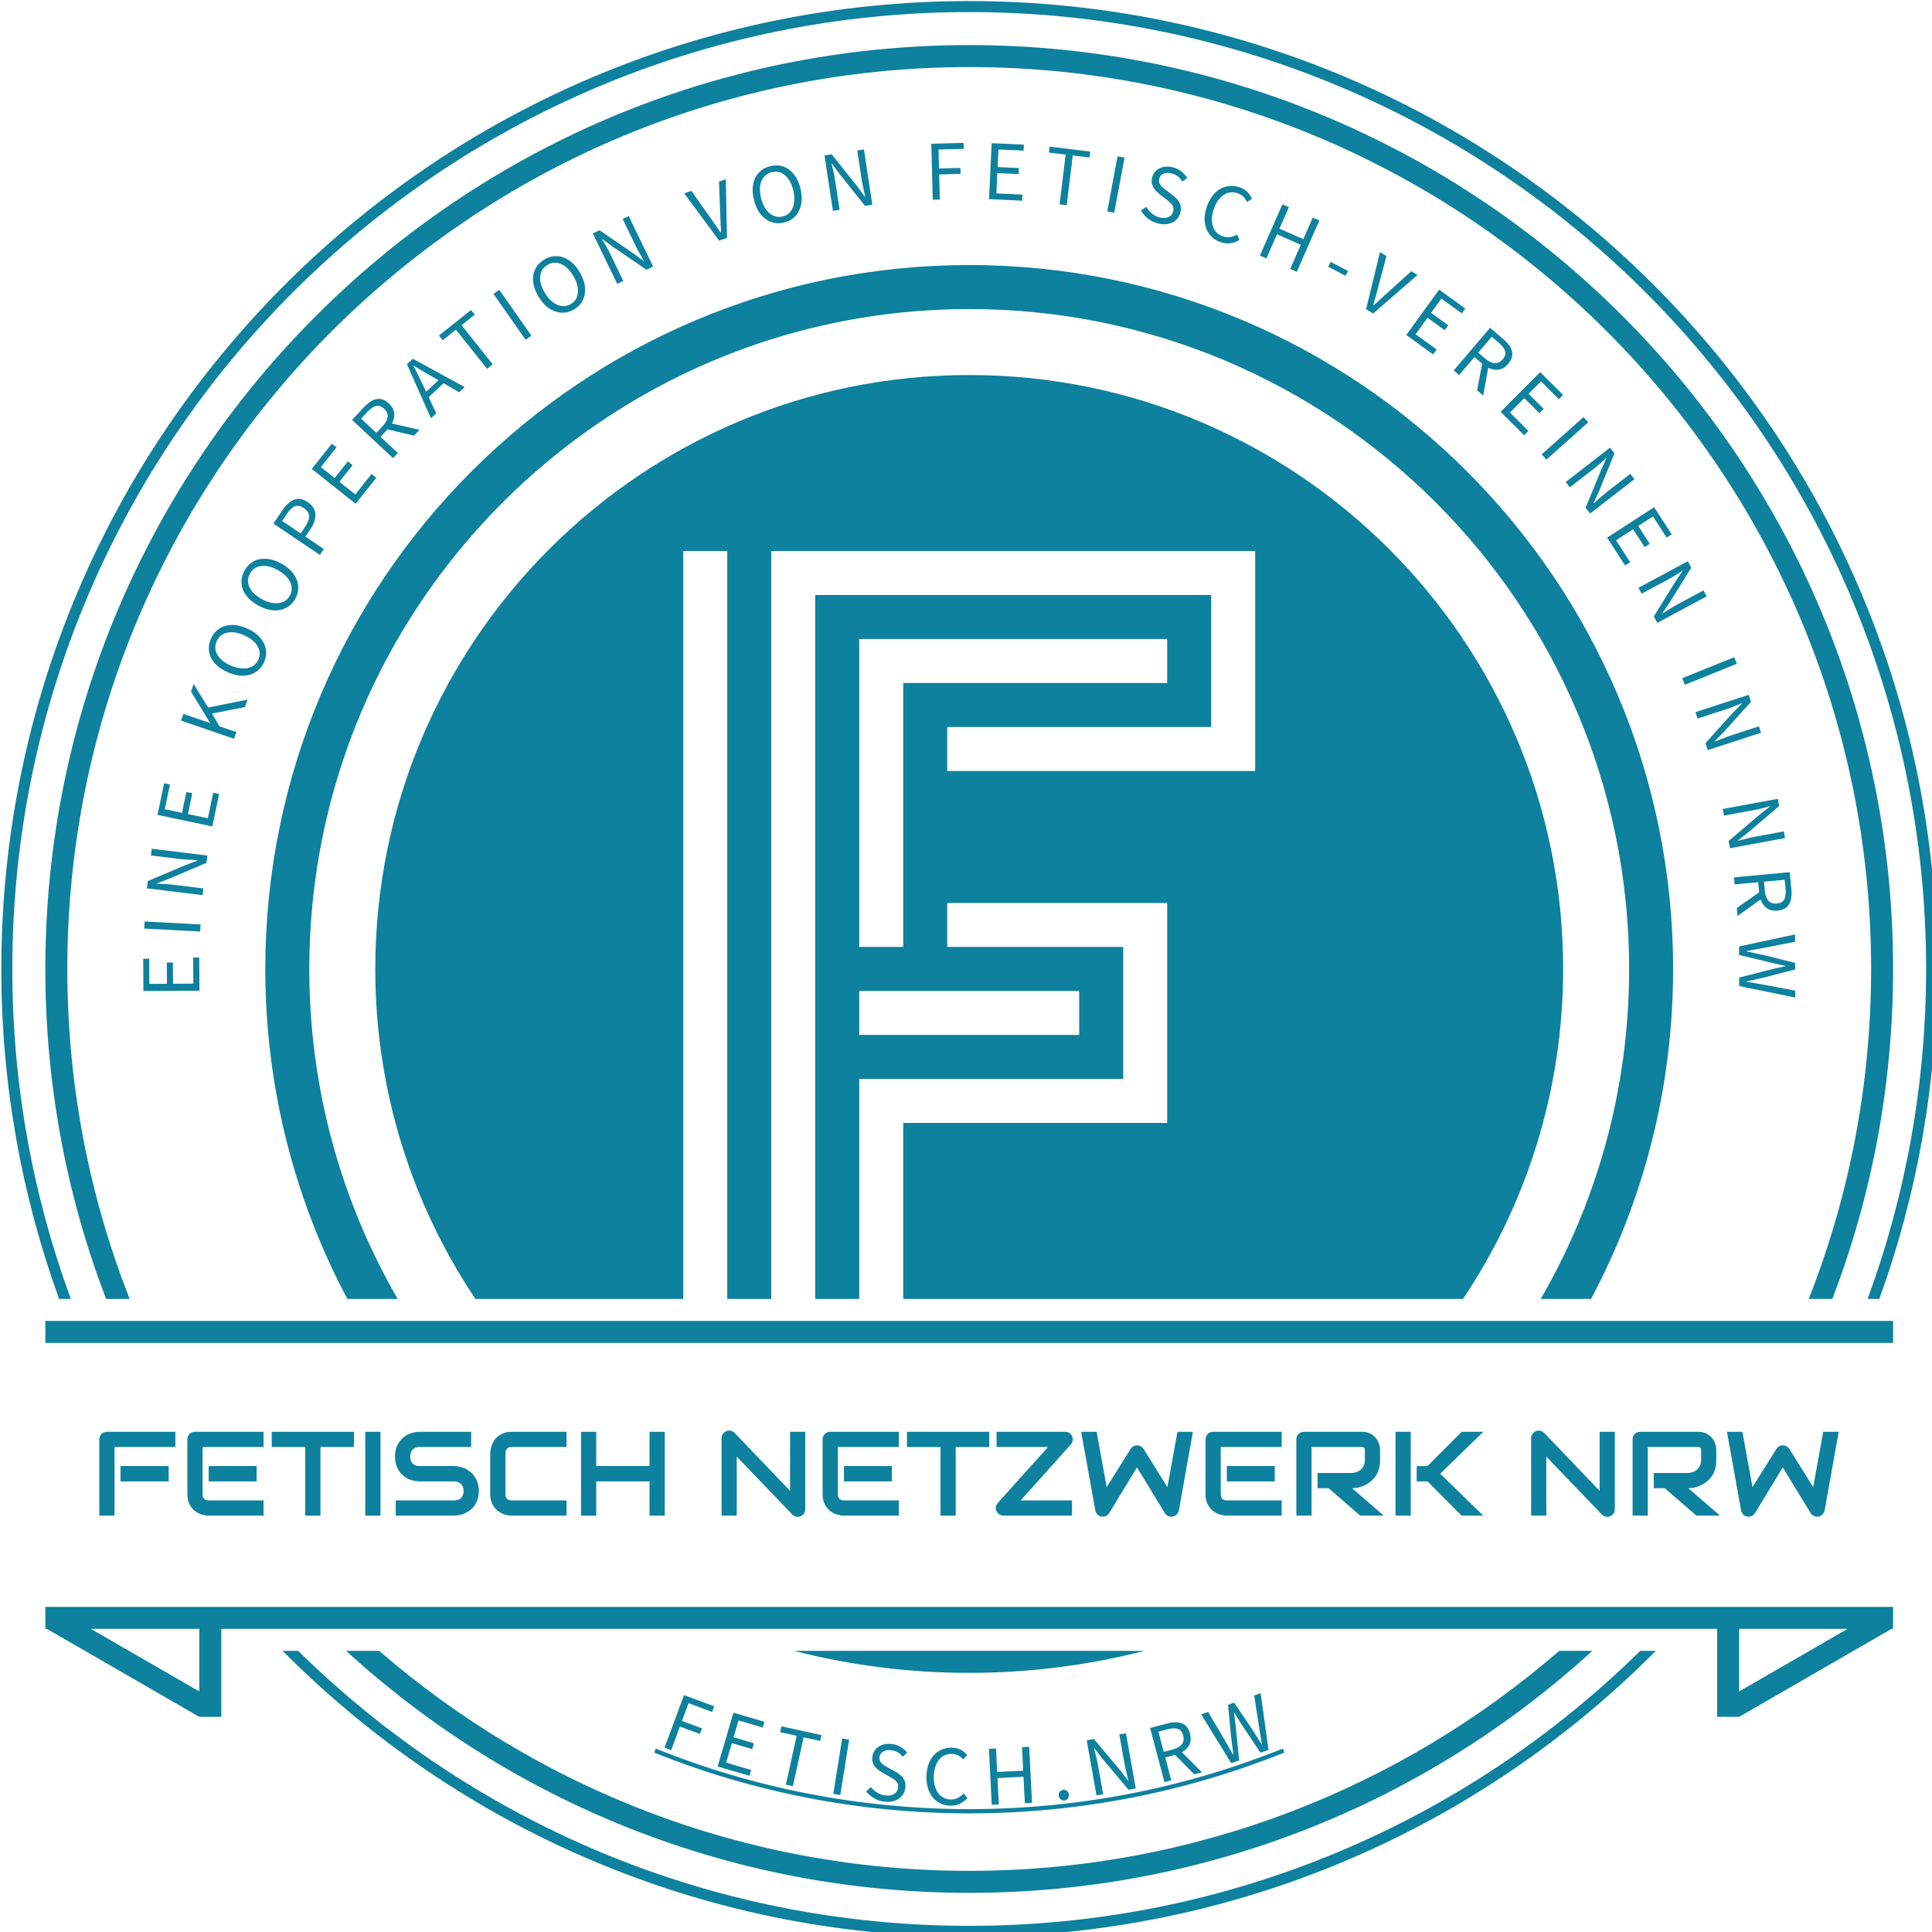 <?xml version="1.0" encoding="UTF-8" standalone="no"?>
<!DOCTYPE svg PUBLIC "-//W3C//DTD SVG 1.1//EN" "http://www.w3.org/Graphics/SVG/1.1/DTD/svg11.dtd">
<svg width="100%" height="100%" viewBox="0 0 500 500" version="1.1" xmlns="http://www.w3.org/2000/svg" xmlns:xlink="http://www.w3.org/1999/xlink" xml:space="preserve" xmlns:serif="http://www.serif.com/" style="fill-rule:evenodd;clip-rule:evenodd;stroke-linejoin:round;stroke-miterlimit:2;">
    <g id="Fusioniert" transform="matrix(0.241,0,0,0.241,-176.136,-142.045)">
        <g transform="matrix(1.76,0,0,1.76,-1346.46,-1488.19)">
            <path d="M1216.36,1972.98C1193.55,1910.14 1181.1,1842.34 1181.1,1771.65C1181.1,1445.72 1445.72,1181.1 1771.65,1181.1C2097.59,1181.1 2362.2,1445.72 2362.2,1771.65C2362.2,1842.34 2349.76,1910.14 2326.94,1972.98L2319.8,1972.98C2342.89,1910.21 2355.49,1842.39 2355.49,1771.65C2355.49,1449.42 2093.88,1187.81 1771.65,1187.81C1449.42,1187.81 1187.81,1449.42 1187.81,1771.65C1187.81,1842.39 1200.42,1910.21 1223.51,1972.98L1216.36,1972.98ZM2190.58,2187.72C2083.57,2295.46 1935.35,2362.2 1771.65,2362.2C1607.96,2362.2 1459.73,2295.46 1352.73,2187.72L1362.24,2187.72C1467.64,2291.46 1612.23,2355.49 1771.65,2355.49C1931.08,2355.49 2075.66,2291.46 2181.07,2187.72L2190.58,2187.72ZM1245.02,1972.98C1221.07,1910.44 1207.95,1842.57 1207.95,1771.65C1207.95,1460.54 1460.54,1207.95 1771.65,1207.95C2082.77,1207.95 2335.36,1460.54 2335.36,1771.65C2335.36,1842.57 2322.24,1910.44 2298.29,1972.98L2283.89,1972.98C2308.45,1910.61 2321.94,1842.7 2321.94,1771.65C2321.94,1467.94 2075.37,1221.37 1771.65,1221.37C1467.94,1221.37 1221.37,1467.94 1221.37,1771.65C1221.37,1842.7 1234.86,1910.61 1259.42,1972.98L1245.02,1972.98ZM2151.83,2187.72C2051.56,2279.4 1918.09,2335.36 1771.65,2335.36C1625.22,2335.36 1491.75,2279.4 1391.48,2187.72L1411.66,2187.72C1508.19,2271.33 1634.06,2321.94 1771.65,2321.94C1909.25,2321.94 2035.12,2271.33 2131.64,2187.72L2151.83,2187.72ZM1392.24,1972.98C1360.28,1912.91 1342.16,1844.38 1342.16,1771.65C1342.16,1534.61 1534.61,1342.16 1771.65,1342.16C2008.7,1342.16 2201.14,1534.61 2201.14,1771.65C2201.14,1844.38 2183.03,1912.91 2151.07,1972.98L2120.36,1972.98C2154.66,1913.74 2174.3,1844.97 2174.3,1771.65C2174.3,1549.43 1993.88,1369.01 1771.65,1369.01C1549.43,1369.01 1369.01,1549.43 1369.01,1771.65C1369.01,1844.97 1388.64,1913.74 1422.94,1972.98L1392.24,1972.98ZM1878.51,2187.72C1844.34,2196.49 1808.54,2201.14 1771.65,2201.14C1734.77,2201.14 1698.97,2196.49 1664.8,2187.72L1878.51,2187.72ZM1470.37,1972.98C1431.78,1915.38 1409.27,1846.12 1409.27,1771.65C1409.27,1571.65 1571.65,1409.27 1771.65,1409.27C1971.66,1409.27 2134.04,1571.65 2134.04,1771.65C2134.04,1846.12 2111.53,1915.38 2072.94,1972.98L1731.39,1972.98L1731.39,1865.61L1892.45,1865.61L1892.45,1731.39L1758.23,1731.39L1758.23,1758.23L1865.61,1758.23L1865.61,1838.76L1704.55,1838.76L1704.55,1972.98L1677.7,1972.98L1677.7,1543.49L1919.29,1543.49L1919.29,1624.02L1758.23,1624.02L1758.23,1650.86L1946.13,1650.86L1946.13,1516.64L1650.86,1516.64L1650.86,1972.98L1624.02,1972.98L1624.02,1516.64L1597.17,1516.64L1597.17,1972.98L1470.37,1972.98ZM1892.45,1570.33L1704.55,1570.33L1704.55,1758.23L1731.39,1758.23L1731.39,1597.17L1892.45,1597.17L1892.45,1570.33ZM1838.76,1785.08L1704.55,1785.08L1704.55,1811.92L1838.76,1811.92L1838.76,1785.08ZM2335.36,2174.3L2334.4,2174.3L2241.41,2227.99L2227.99,2227.99L2227.99,2174.3L1315.32,2174.3L1315.32,2227.99L1301.9,2227.99L1208.91,2174.3L1207.95,2174.3L1207.95,2160.88L2335.36,2160.88L2335.36,2174.3ZM1235.75,2174.3L1301.9,2212.49L1301.9,2174.3L1235.75,2174.3ZM2241.41,2174.3L2241.41,2212.49L2307.55,2174.3L2241.41,2174.3ZM2335.36,1986.4L2335.36,1999.82L1207.95,1999.82L1207.95,1986.4L2335.36,1986.4Z" style="fill:rgb(13,129,158);"/>
        </g>
        <g id="Texte" transform="matrix(1,0,0,1,590.551,448.819)">
            <g transform="matrix(0.88,0,0,0.88,-601.89,-705.827)">
                <g transform="matrix(-0.682,-104.213,104.213,-0.682,1086.83,2180.1)">
                    <path d="M0.09,-0L0.09,-0.656L0.468,-0.656L0.468,-0.586L0.173,-0.586L0.173,-0.38L0.422,-0.38L0.422,-0.309L0.173,-0.309L0.173,-0.071L0.478,-0.071L0.478,-0L0.09,-0Z" style="fill:rgb(13,129,158);fill-rule:nonzero;"/>
                </g>
                <g transform="matrix(5.469,-104.071,104.071,5.469,1087.21,2107.92)">
                    <rect x="0.09" y="-0.656" width="0.083" height="0.656" style="fill:rgb(13,129,158);fill-rule:nonzero;"/>
                </g>
                <g transform="matrix(12.566,-103.455,103.455,12.566,1089.44,2063.44)">
                    <path d="M0.09,-0L0.09,-0.656L0.176,-0.656L0.413,-0.244L0.484,-0.108L0.488,-0.108C0.486,-0.141 0.484,-0.176 0.482,-0.212C0.479,-0.247 0.478,-0.282 0.478,-0.317L0.478,-0.656L0.557,-0.656L0.557,-0L0.471,-0L0.233,-0.413L0.162,-0.548L0.158,-0.548C0.161,-0.515 0.163,-0.482 0.166,-0.447C0.168,-0.412 0.169,-0.378 0.169,-0.343L0.169,-0L0.09,-0Z" style="fill:rgb(13,129,158);fill-rule:nonzero;"/>
                </g>
                <g transform="matrix(21.414,-101.991,101.991,21.414,1100.56,1979.48)">
                    <path d="M0.09,-0L0.09,-0.656L0.468,-0.656L0.468,-0.586L0.173,-0.586L0.173,-0.38L0.422,-0.38L0.422,-0.309L0.173,-0.309L0.173,-0.071L0.478,-0.071L0.478,-0L0.09,-0Z" style="fill:rgb(13,129,158);fill-rule:nonzero;"/>
                </g>
                <g transform="matrix(33.831,-98.571,98.571,33.831,1125.98,1872.24)">
                    <path d="M0.09,-0L0.09,-0.656L0.173,-0.656L0.173,-0.327L0.176,-0.327L0.449,-0.656L0.543,-0.656L0.338,-0.406L0.575,-0L0.482,-0L0.286,-0.341L0.173,-0.208L0.173,-0L0.09,-0Z" style="fill:rgb(13,129,158);fill-rule:nonzero;"/>
                </g>
                <g transform="matrix(41.684,-95.515,95.515,41.684,1150.73,1800.92)">
                    <path d="M0.332,0.012C0.277,0.012 0.229,-0.002 0.187,-0.03C0.144,-0.058 0.111,-0.098 0.087,-0.149C0.064,-0.2 0.052,-0.261 0.052,-0.331C0.052,-0.401 0.064,-0.461 0.087,-0.511C0.111,-0.562 0.144,-0.601 0.187,-0.627C0.229,-0.655 0.277,-0.668 0.332,-0.668C0.387,-0.668 0.436,-0.655 0.478,-0.627C0.52,-0.601 0.553,-0.562 0.577,-0.511C0.601,-0.461 0.613,-0.401 0.613,-0.331C0.613,-0.261 0.601,-0.2 0.577,-0.149C0.553,-0.098 0.52,-0.058 0.478,-0.03C0.436,-0.002 0.387,0.012 0.332,0.012ZM0.332,-0.061C0.371,-0.061 0.406,-0.072 0.435,-0.095C0.464,-0.117 0.486,-0.148 0.502,-0.189C0.518,-0.229 0.526,-0.276 0.526,-0.331C0.526,-0.412 0.508,-0.477 0.473,-0.524C0.438,-0.571 0.391,-0.595 0.332,-0.595C0.273,-0.595 0.226,-0.571 0.191,-0.524C0.156,-0.477 0.138,-0.412 0.138,-0.331C0.138,-0.276 0.146,-0.229 0.162,-0.189C0.178,-0.148 0.201,-0.117 0.23,-0.095C0.259,-0.072 0.293,-0.061 0.332,-0.061Z" style="fill:rgb(13,129,158);fill-rule:nonzero;"/>
                </g>
                <g transform="matrix(50.303,-91.271,91.271,50.303,1185.99,1722.08)">
                    <path d="M0.332,0.012C0.277,0.012 0.229,-0.002 0.187,-0.03C0.144,-0.058 0.111,-0.098 0.087,-0.149C0.064,-0.2 0.052,-0.261 0.052,-0.331C0.052,-0.401 0.064,-0.461 0.087,-0.511C0.111,-0.562 0.144,-0.601 0.187,-0.627C0.229,-0.655 0.277,-0.668 0.332,-0.668C0.387,-0.668 0.436,-0.655 0.478,-0.627C0.52,-0.601 0.553,-0.562 0.577,-0.511C0.601,-0.461 0.613,-0.401 0.613,-0.331C0.613,-0.261 0.601,-0.2 0.577,-0.149C0.553,-0.098 0.52,-0.058 0.478,-0.03C0.436,-0.002 0.387,0.012 0.332,0.012ZM0.332,-0.061C0.371,-0.061 0.406,-0.072 0.435,-0.095C0.464,-0.117 0.486,-0.148 0.502,-0.189C0.518,-0.229 0.526,-0.276 0.526,-0.331C0.526,-0.412 0.508,-0.477 0.473,-0.524C0.438,-0.571 0.391,-0.595 0.332,-0.595C0.273,-0.595 0.226,-0.571 0.191,-0.524C0.156,-0.477 0.138,-0.412 0.138,-0.331C0.138,-0.276 0.146,-0.229 0.162,-0.189C0.178,-0.148 0.201,-0.117 0.23,-0.095C0.259,-0.072 0.293,-0.061 0.332,-0.061Z" style="fill:rgb(13,129,158);fill-rule:nonzero;"/>
                </g>
                <g transform="matrix(58.225,-86.433,86.433,58.225,1228.52,1646.76)">
                    <path d="M0.09,-0L0.09,-0.656L0.277,-0.656C0.326,-0.656 0.369,-0.65 0.406,-0.638C0.443,-0.626 0.471,-0.606 0.492,-0.578C0.513,-0.549 0.523,-0.511 0.523,-0.463C0.523,-0.394 0.501,-0.343 0.456,-0.31C0.411,-0.277 0.353,-0.26 0.281,-0.26L0.173,-0.26L0.173,-0L0.09,-0ZM0.173,-0.328L0.271,-0.328C0.328,-0.328 0.371,-0.339 0.399,-0.361C0.426,-0.382 0.44,-0.416 0.44,-0.463C0.44,-0.51 0.426,-0.543 0.397,-0.562C0.368,-0.58 0.324,-0.589 0.267,-0.589L0.173,-0.589L0.173,-0.328Z" style="fill:rgb(13,129,158);fill-rule:nonzero;"/>
                </g>
                <g transform="matrix(64.799,-81.62,81.62,64.799,1271.55,1583.92)">
                    <path d="M0.09,-0L0.09,-0.656L0.468,-0.656L0.468,-0.586L0.173,-0.586L0.173,-0.38L0.422,-0.38L0.422,-0.309L0.173,-0.309L0.173,-0.071L0.478,-0.071L0.478,-0L0.09,-0Z" style="fill:rgb(13,129,158);fill-rule:nonzero;"/>
                </g>
                <g transform="matrix(71.096,-76.197,76.197,71.096,1316.62,1527.75)">
                    <path d="M0.09,-0L0.09,-0.656L0.295,-0.656C0.34,-0.656 0.379,-0.65 0.414,-0.639C0.449,-0.627 0.476,-0.608 0.496,-0.581C0.515,-0.554 0.525,-0.517 0.525,-0.472C0.525,-0.421 0.512,-0.381 0.485,-0.349C0.458,-0.319 0.422,-0.297 0.377,-0.286L0.544,-0L0.45,-0L0.292,-0.277L0.173,-0.277L0.173,-0L0.09,-0ZM0.173,-0.345L0.283,-0.345C0.334,-0.345 0.374,-0.356 0.401,-0.377C0.428,-0.398 0.442,-0.429 0.442,-0.472C0.442,-0.515 0.428,-0.546 0.401,-0.563C0.374,-0.58 0.334,-0.589 0.283,-0.589L0.173,-0.589L0.173,-0.345Z" style="fill:rgb(13,129,158);fill-rule:nonzero;"/>
                </g>
                <g transform="matrix(76.646,-70.613,70.613,76.646,1369.03,1472.4)">
                    <path d="M0.203,-0.367L0.172,-0.267L0.369,-0.267L0.338,-0.367C0.326,-0.404 0.315,-0.44 0.304,-0.476C0.293,-0.513 0.283,-0.55 0.272,-0.588L0.268,-0.588C0.258,-0.55 0.248,-0.513 0.237,-0.476C0.226,-0.44 0.215,-0.404 0.203,-0.367ZM0.003,-0L0.225,-0.656L0.319,-0.656L0.541,-0L0.452,-0L0.39,-0.2L0.151,-0.2L0.088,-0L0.003,-0Z" style="fill:rgb(13,129,158);fill-rule:nonzero;"/>
                </g>
                <g transform="matrix(81.499,-64.951,64.951,81.499,1419.41,1426.56)">
                    <path d="M0.226,-0L0.226,-0.586L0.028,-0.586L0.028,-0.656L0.508,-0.656L0.508,-0.586L0.31,-0.586L0.31,-0L0.226,-0Z" style="fill:rgb(13,129,158);fill-rule:nonzero;"/>
                </g>
                <g transform="matrix(85.382,-59.755,59.755,85.382,1477.1,1381.84)">
                    <rect x="0.09" y="-0.656" width="0.083" height="0.656" style="fill:rgb(13,129,158);fill-rule:nonzero;"/>
                </g>
                <g transform="matrix(89.337,-53.663,53.663,89.337,1513.65,1356.1)">
                    <path d="M0.332,0.012C0.277,0.012 0.229,-0.002 0.187,-0.03C0.144,-0.058 0.111,-0.098 0.087,-0.149C0.064,-0.2 0.052,-0.261 0.052,-0.331C0.052,-0.401 0.064,-0.461 0.087,-0.511C0.111,-0.562 0.144,-0.601 0.187,-0.627C0.229,-0.655 0.277,-0.668 0.332,-0.668C0.387,-0.668 0.436,-0.655 0.478,-0.627C0.52,-0.601 0.553,-0.562 0.577,-0.511C0.601,-0.461 0.613,-0.401 0.613,-0.331C0.613,-0.261 0.601,-0.2 0.577,-0.149C0.553,-0.098 0.52,-0.058 0.478,-0.03C0.436,-0.002 0.387,0.012 0.332,0.012ZM0.332,-0.061C0.371,-0.061 0.406,-0.072 0.435,-0.095C0.464,-0.117 0.486,-0.148 0.502,-0.189C0.518,-0.229 0.526,-0.276 0.526,-0.331C0.526,-0.412 0.508,-0.477 0.473,-0.524C0.438,-0.571 0.391,-0.595 0.332,-0.595C0.273,-0.595 0.226,-0.571 0.191,-0.524C0.156,-0.477 0.138,-0.412 0.138,-0.331C0.138,-0.276 0.146,-0.229 0.162,-0.189C0.178,-0.148 0.201,-0.117 0.23,-0.095C0.259,-0.072 0.293,-0.061 0.332,-0.061Z" style="fill:rgb(13,129,158);fill-rule:nonzero;"/>
                </g>
                <g transform="matrix(93.847,-45.315,45.315,93.847,1588.12,1312.32)">
                    <path d="M0.09,-0L0.09,-0.656L0.176,-0.656L0.413,-0.244L0.484,-0.108L0.488,-0.108C0.486,-0.141 0.484,-0.176 0.482,-0.212C0.479,-0.247 0.478,-0.282 0.478,-0.317L0.478,-0.656L0.557,-0.656L0.557,-0L0.471,-0L0.233,-0.413L0.162,-0.548L0.158,-0.548C0.161,-0.515 0.163,-0.482 0.166,-0.447C0.168,-0.412 0.169,-0.378 0.169,-0.343L0.169,-0L0.09,-0Z" style="fill:rgb(13,129,158);fill-rule:nonzero;"/>
                </g>
                <g transform="matrix(98.733,-33.355,33.355,98.733,1700.19,1262.48)">
                    <path d="M0.21,-0L0,-0.656L0.089,-0.656L0.194,-0.302C0.206,-0.263 0.217,-0.227 0.226,-0.194C0.234,-0.16 0.245,-0.124 0.258,-0.085L0.262,-0.085C0.274,-0.124 0.285,-0.16 0.294,-0.194C0.303,-0.227 0.314,-0.263 0.325,-0.302L0.43,-0.656L0.515,-0.656L0.307,-0L0.21,-0Z" style="fill:rgb(13,129,158);fill-rule:nonzero;"/>
                </g>
                <g transform="matrix(101.165,-25.027,25.027,101.165,1766.44,1240.47)">
                    <path d="M0.332,0.012C0.277,0.012 0.229,-0.002 0.187,-0.03C0.144,-0.058 0.111,-0.098 0.087,-0.149C0.064,-0.2 0.052,-0.261 0.052,-0.331C0.052,-0.401 0.064,-0.461 0.087,-0.511C0.111,-0.562 0.144,-0.601 0.187,-0.627C0.229,-0.655 0.277,-0.668 0.332,-0.668C0.387,-0.668 0.436,-0.655 0.478,-0.627C0.52,-0.601 0.553,-0.562 0.577,-0.511C0.601,-0.461 0.613,-0.401 0.613,-0.331C0.613,-0.261 0.601,-0.2 0.577,-0.149C0.553,-0.098 0.52,-0.058 0.478,-0.03C0.436,-0.002 0.387,0.012 0.332,0.012ZM0.332,-0.061C0.371,-0.061 0.406,-0.072 0.435,-0.095C0.464,-0.117 0.486,-0.148 0.502,-0.189C0.518,-0.229 0.526,-0.276 0.526,-0.331C0.526,-0.412 0.508,-0.477 0.473,-0.524C0.438,-0.571 0.391,-0.595 0.332,-0.595C0.273,-0.595 0.226,-0.571 0.191,-0.524C0.156,-0.477 0.138,-0.412 0.138,-0.331C0.138,-0.276 0.146,-0.229 0.162,-0.189C0.178,-0.148 0.201,-0.117 0.23,-0.095C0.259,-0.072 0.293,-0.061 0.332,-0.061Z" style="fill:rgb(13,129,158);fill-rule:nonzero;"/>
                </g>
                <g transform="matrix(103.029,-15.678,15.678,103.029,1850.53,1220.52)">
                    <path d="M0.09,-0L0.09,-0.656L0.176,-0.656L0.413,-0.244L0.484,-0.108L0.488,-0.108C0.486,-0.141 0.484,-0.176 0.482,-0.212C0.479,-0.247 0.478,-0.282 0.478,-0.317L0.478,-0.656L0.557,-0.656L0.557,-0L0.471,-0L0.233,-0.413L0.162,-0.548L0.158,-0.548C0.161,-0.515 0.163,-0.482 0.166,-0.447C0.168,-0.412 0.169,-0.378 0.169,-0.343L0.169,-0L0.09,-0Z" style="fill:rgb(13,129,158);fill-rule:nonzero;"/>
                </g>
                <g transform="matrix(104.18,-2.705,2.705,104.18,1972.26,1205.8)">
                    <path d="M0.09,-0L0.09,-0.656L0.468,-0.656L0.468,-0.586L0.173,-0.586L0.173,-0.364L0.423,-0.364L0.423,-0.294L0.173,-0.294L0.173,-0L0.09,-0Z" style="fill:rgb(13,129,158);fill-rule:nonzero;"/>
                </g>
                <g transform="matrix(104.102,4.85,-4.85,104.102,2040.94,1204.38)">
                    <path d="M0.09,-0L0.09,-0.656L0.468,-0.656L0.468,-0.586L0.173,-0.586L0.173,-0.38L0.422,-0.38L0.422,-0.309L0.173,-0.309L0.173,-0.071L0.478,-0.071L0.478,-0L0.09,-0Z" style="fill:rgb(13,129,158);fill-rule:nonzero;"/>
                </g>
                <g transform="matrix(103.45,12.607,-12.607,103.45,2113.03,1208.28)">
                    <path d="M0.226,-0L0.226,-0.586L0.028,-0.586L0.028,-0.656L0.508,-0.656L0.508,-0.586L0.31,-0.586L0.31,-0L0.226,-0Z" style="fill:rgb(13,129,158);fill-rule:nonzero;"/>
                </g>
                <g transform="matrix(102.455,19.07,-19.07,102.455,2185.37,1218.09)">
                    <rect x="0.09" y="-0.656" width="0.083" height="0.656" style="fill:rgb(13,129,158);fill-rule:nonzero;"/>
                </g>
                <g transform="matrix(101.047,25.5,-25.5,101.047,2229.28,1226.36)">
                    <path d="M0.272,0.012C0.226,0.012 0.183,0.003 0.144,-0.015C0.105,-0.032 0.071,-0.056 0.042,-0.085L0.092,-0.143C0.115,-0.118 0.143,-0.099 0.174,-0.084C0.206,-0.069 0.239,-0.061 0.273,-0.061C0.316,-0.061 0.35,-0.071 0.374,-0.091C0.398,-0.11 0.41,-0.136 0.41,-0.168C0.41,-0.191 0.405,-0.209 0.396,-0.222C0.386,-0.235 0.373,-0.247 0.357,-0.256C0.34,-0.265 0.322,-0.275 0.301,-0.284L0.207,-0.325C0.186,-0.334 0.166,-0.345 0.146,-0.359C0.125,-0.373 0.108,-0.391 0.095,-0.413C0.081,-0.435 0.074,-0.462 0.074,-0.494C0.074,-0.527 0.083,-0.557 0.101,-0.584C0.118,-0.61 0.143,-0.63 0.174,-0.646C0.205,-0.661 0.241,-0.668 0.28,-0.668C0.319,-0.668 0.356,-0.661 0.389,-0.646C0.422,-0.63 0.451,-0.611 0.474,-0.587L0.429,-0.533C0.409,-0.552 0.387,-0.568 0.363,-0.579C0.338,-0.59 0.311,-0.595 0.28,-0.595C0.243,-0.595 0.214,-0.586 0.192,-0.569C0.169,-0.552 0.158,-0.528 0.158,-0.499C0.158,-0.478 0.164,-0.461 0.174,-0.448C0.186,-0.434 0.199,-0.423 0.216,-0.414C0.233,-0.405 0.25,-0.397 0.267,-0.39L0.36,-0.35C0.385,-0.339 0.408,-0.327 0.429,-0.312C0.449,-0.297 0.465,-0.278 0.477,-0.257C0.489,-0.235 0.495,-0.208 0.495,-0.175C0.495,-0.14 0.486,-0.109 0.468,-0.081C0.45,-0.052 0.424,-0.03 0.391,-0.013C0.358,0.004 0.318,0.012 0.272,0.012Z" style="fill:rgb(13,129,158);fill-rule:nonzero;"/>
                </g>
                <g transform="matrix(98.642,33.622,-33.622,98.642,2299.88,1244.77)">
                    <path d="M0.338,0.012C0.283,0.012 0.234,-0.002 0.192,-0.029C0.149,-0.056 0.115,-0.094 0.09,-0.145C0.065,-0.196 0.052,-0.257 0.052,-0.328C0.052,-0.399 0.065,-0.459 0.09,-0.51C0.115,-0.561 0.15,-0.6 0.194,-0.627C0.238,-0.654 0.288,-0.668 0.343,-0.668C0.383,-0.668 0.418,-0.66 0.449,-0.644C0.48,-0.627 0.504,-0.608 0.523,-0.587L0.478,-0.533C0.461,-0.552 0.441,-0.567 0.419,-0.578C0.397,-0.589 0.372,-0.595 0.344,-0.595C0.303,-0.595 0.267,-0.584 0.235,-0.563C0.204,-0.541 0.181,-0.51 0.164,-0.471C0.147,-0.432 0.138,-0.385 0.138,-0.33C0.138,-0.275 0.146,-0.228 0.163,-0.188C0.18,-0.147 0.203,-0.116 0.234,-0.094C0.264,-0.072 0.3,-0.061 0.341,-0.061C0.372,-0.061 0.4,-0.068 0.425,-0.081C0.45,-0.094 0.472,-0.112 0.493,-0.135L0.539,-0.083C0.513,-0.053 0.484,-0.03 0.451,-0.013C0.418,0.004 0.381,0.012 0.338,0.012Z" style="fill:rgb(13,129,158);fill-rule:nonzero;"/>
                </g>
                <g transform="matrix(95.412,41.921,-41.921,95.412,2372.23,1269.96)">
                    <path d="M0.09,-0L0.09,-0.656L0.173,-0.656L0.173,-0.381L0.478,-0.381L0.478,-0.656L0.562,-0.656L0.562,-0L0.478,-0L0.478,-0.309L0.173,-0.309L0.173,-0L0.09,-0Z" style="fill:rgb(13,129,158);fill-rule:nonzero;"/>
                </g>
                <g transform="matrix(92.142,48.688,-48.688,92.142,2449.72,1305.39)">
                    <rect x="0.041" y="-0.282" width="0.23" height="0.063" style="fill:rgb(13,129,158);fill-rule:nonzero;"/>
                </g>
                <g transform="matrix(88.95,54.301,-54.301,88.95,2491.75,1327.76)">
                    <path d="M0.21,-0L0,-0.656L0.089,-0.656L0.194,-0.302C0.206,-0.263 0.217,-0.227 0.226,-0.194C0.234,-0.16 0.245,-0.124 0.258,-0.085L0.262,-0.085C0.274,-0.124 0.285,-0.16 0.294,-0.194C0.303,-0.227 0.314,-0.263 0.325,-0.302L0.43,-0.656L0.515,-0.656L0.307,-0L0.21,-0Z" style="fill:rgb(13,129,158);fill-rule:nonzero;"/>
                </g>
                <g transform="matrix(84.443,61.075,-61.075,84.443,2551.89,1365.13)">
                    <path d="M0.09,-0L0.09,-0.656L0.468,-0.656L0.468,-0.586L0.173,-0.586L0.173,-0.38L0.422,-0.38L0.422,-0.309L0.173,-0.309L0.173,-0.071L0.478,-0.071L0.478,-0L0.09,-0Z" style="fill:rgb(13,129,158);fill-rule:nonzero;"/>
                </g>
                <g transform="matrix(79.286,67.635,-67.635,79.286,2610.21,1407.79)">
                    <path d="M0.09,-0L0.09,-0.656L0.295,-0.656C0.34,-0.656 0.379,-0.65 0.414,-0.639C0.449,-0.627 0.476,-0.608 0.496,-0.581C0.515,-0.554 0.525,-0.517 0.525,-0.472C0.525,-0.421 0.512,-0.381 0.485,-0.349C0.458,-0.319 0.422,-0.297 0.377,-0.286L0.544,-0L0.45,-0L0.292,-0.277L0.173,-0.277L0.173,-0L0.09,-0ZM0.173,-0.345L0.283,-0.345C0.334,-0.345 0.374,-0.356 0.401,-0.377C0.428,-0.398 0.442,-0.429 0.442,-0.472C0.442,-0.515 0.428,-0.546 0.401,-0.563C0.374,-0.58 0.334,-0.589 0.283,-0.589L0.173,-0.589L0.173,-0.345Z" style="fill:rgb(13,129,158);fill-rule:nonzero;"/>
                </g>
                <g transform="matrix(73.842,73.54,-73.54,73.842,2667.99,1457.78)">
                    <path d="M0.09,-0L0.09,-0.656L0.468,-0.656L0.468,-0.586L0.173,-0.586L0.173,-0.38L0.422,-0.38L0.422,-0.309L0.173,-0.309L0.173,-0.071L0.478,-0.071L0.478,-0L0.09,-0Z" style="fill:rgb(13,129,158);fill-rule:nonzero;"/>
                </g>
                <g transform="matrix(69.347,77.793,-77.793,69.347,2718.46,1509.25)">
                    <rect x="0.09" y="-0.656" width="0.083" height="0.656" style="fill:rgb(13,129,158);fill-rule:nonzero;"/>
                </g>
                <g transform="matrix(63.866,82.353,-82.353,63.866,2748.29,1542.57)">
                    <path d="M0.09,-0L0.09,-0.656L0.176,-0.656L0.413,-0.244L0.484,-0.108L0.488,-0.108C0.486,-0.141 0.484,-0.176 0.482,-0.212C0.479,-0.247 0.478,-0.282 0.478,-0.317L0.478,-0.656L0.557,-0.656L0.557,-0L0.471,-0L0.233,-0.413L0.162,-0.548L0.158,-0.548C0.161,-0.515 0.163,-0.482 0.166,-0.447C0.168,-0.412 0.169,-0.378 0.169,-0.343L0.169,-0L0.09,-0Z" style="fill:rgb(13,129,158);fill-rule:nonzero;"/>
                </g>
                <g transform="matrix(56.608,87.5,-87.5,56.608,2799.45,1610.03)">
                    <path d="M0.09,-0L0.09,-0.656L0.468,-0.656L0.468,-0.586L0.173,-0.586L0.173,-0.38L0.422,-0.38L0.422,-0.309L0.173,-0.309L0.173,-0.071L0.478,-0.071L0.478,-0L0.09,-0Z" style="fill:rgb(13,129,158);fill-rule:nonzero;"/>
                </g>
                <g transform="matrix(49.333,91.799,-91.799,49.333,2838.33,1670.77)">
                    <path d="M0.09,-0L0.09,-0.656L0.176,-0.656L0.413,-0.244L0.484,-0.108L0.488,-0.108C0.486,-0.141 0.484,-0.176 0.482,-0.212C0.479,-0.247 0.478,-0.282 0.478,-0.317L0.478,-0.656L0.557,-0.656L0.557,-0L0.471,-0L0.233,-0.413L0.162,-0.548L0.158,-0.548C0.161,-0.515 0.163,-0.482 0.166,-0.447C0.168,-0.412 0.169,-0.378 0.169,-0.343L0.169,-0L0.09,-0Z" style="fill:rgb(13,129,158);fill-rule:nonzero;"/>
                </g>
                <g transform="matrix(38.979,96.651,-96.651,38.979,2892.72,1780.69)">
                    <rect x="0.09" y="-0.656" width="0.083" height="0.656" style="fill:rgb(13,129,158);fill-rule:nonzero;"/>
                </g>
                <g transform="matrix(32.207,99.113,-99.113,32.207,2909.45,1821.92)">
                    <path d="M0.09,-0L0.09,-0.656L0.176,-0.656L0.413,-0.244L0.484,-0.108L0.488,-0.108C0.486,-0.141 0.484,-0.176 0.482,-0.212C0.479,-0.247 0.478,-0.282 0.478,-0.317L0.478,-0.656L0.557,-0.656L0.557,-0L0.471,-0L0.233,-0.413L0.162,-0.548L0.158,-0.548C0.161,-0.515 0.163,-0.482 0.166,-0.447C0.168,-0.412 0.169,-0.378 0.169,-0.343L0.169,-0L0.09,-0Z" style="fill:rgb(13,129,158);fill-rule:nonzero;"/>
                </g>
                <g transform="matrix(18.909,102.485,-102.485,18.909,2943.92,1939.81)">
                    <path d="M0.09,-0L0.09,-0.656L0.176,-0.656L0.413,-0.244L0.484,-0.108L0.488,-0.108C0.486,-0.141 0.484,-0.176 0.482,-0.212C0.479,-0.247 0.478,-0.282 0.478,-0.317L0.478,-0.656L0.557,-0.656L0.557,-0L0.471,-0L0.233,-0.413L0.162,-0.548L0.158,-0.548C0.161,-0.515 0.163,-0.482 0.166,-0.447C0.168,-0.412 0.169,-0.378 0.169,-0.343L0.169,-0L0.09,-0Z" style="fill:rgb(13,129,158);fill-rule:nonzero;"/>
                </g>
                <g transform="matrix(9.682,103.764,-103.764,9.682,2958.48,2023.12)">
                    <path d="M0.09,-0L0.09,-0.656L0.295,-0.656C0.34,-0.656 0.379,-0.65 0.414,-0.639C0.449,-0.627 0.476,-0.608 0.496,-0.581C0.515,-0.554 0.525,-0.517 0.525,-0.472C0.525,-0.421 0.512,-0.381 0.485,-0.349C0.458,-0.319 0.422,-0.297 0.377,-0.286L0.544,-0L0.45,-0L0.292,-0.277L0.173,-0.277L0.173,-0L0.09,-0ZM0.173,-0.345L0.283,-0.345C0.334,-0.345 0.374,-0.356 0.401,-0.377C0.428,-0.398 0.442,-0.429 0.442,-0.472C0.442,-0.515 0.428,-0.546 0.401,-0.563C0.374,-0.58 0.334,-0.589 0.283,-0.589L0.173,-0.589L0.173,-0.345Z" style="fill:rgb(13,129,158);fill-rule:nonzero;"/>
                </g>
                <g transform="matrix(0.372,104.214,-104.214,0.372,2965.49,2099.92)">
                    <path d="M0.162,-0L0.023,-0.656L0.109,-0.656L0.178,-0.299C0.184,-0.264 0.19,-0.228 0.197,-0.193C0.204,-0.158 0.21,-0.122 0.216,-0.087L0.22,-0.087C0.227,-0.122 0.235,-0.158 0.243,-0.194C0.251,-0.229 0.259,-0.264 0.266,-0.299L0.357,-0.656L0.433,-0.656L0.524,-0.299C0.532,-0.264 0.54,-0.229 0.548,-0.194C0.556,-0.158 0.564,-0.122 0.572,-0.087L0.576,-0.087C0.582,-0.122 0.588,-0.158 0.594,-0.194C0.6,-0.229 0.606,-0.264 0.613,-0.299L0.682,-0.656L0.762,-0.656L0.626,-0L0.526,-0L0.427,-0.395C0.421,-0.42 0.416,-0.445 0.41,-0.469C0.406,-0.494 0.4,-0.519 0.395,-0.544L0.391,-0.544C0.386,-0.519 0.381,-0.494 0.375,-0.469C0.369,-0.445 0.363,-0.42 0.358,-0.395L0.261,-0L0.162,-0Z" style="fill:rgb(13,129,158);fill-rule:nonzero;"/>
                </g>
            </g>
            <g transform="matrix(0.88,0,0,0.88,-672.756,-776.693)">
                <g transform="matrix(97.748,36.14,-36.14,97.748,1726.07,3171.78)">
                    <path d="M0.09,-0L0.09,-0.656L0.468,-0.656L0.468,-0.586L0.173,-0.586L0.173,-0.364L0.423,-0.364L0.423,-0.294L0.173,-0.294L0.173,-0L0.09,-0Z" style="fill:rgb(13,129,158);fill-rule:nonzero;"/>
                </g>
                <g transform="matrix(99.99,29.372,-29.372,99.99,1790.65,3195.29)">
                    <path d="M0.09,-0L0.09,-0.656L0.468,-0.656L0.468,-0.586L0.173,-0.586L0.173,-0.38L0.422,-0.38L0.422,-0.309L0.173,-0.309L0.173,-0.071L0.478,-0.071L0.478,-0L0.09,-0Z" style="fill:rgb(13,129,158);fill-rule:nonzero;"/>
                </g>
                <g transform="matrix(101.79,22.351,-22.351,101.79,1859.95,3215.12)">
                    <path d="M0.226,-0L0.226,-0.586L0.028,-0.586L0.028,-0.656L0.508,-0.656L0.508,-0.586L0.31,-0.586L0.31,-0L0.226,-0Z" style="fill:rgb(13,129,158);fill-rule:nonzero;"/>
                </g>
                <g transform="matrix(102.915,16.407,-16.407,102.915,1931.55,3229.9)">
                    <rect x="0.09" y="-0.656" width="0.083" height="0.656" style="fill:rgb(13,129,158);fill-rule:nonzero;"/>
                </g>
                <g transform="matrix(103.691,10.441,-10.441,103.691,1975.59,3236.84)">
                    <path d="M0.272,0.012C0.226,0.012 0.183,0.003 0.144,-0.015C0.105,-0.032 0.071,-0.056 0.042,-0.085L0.092,-0.143C0.115,-0.118 0.143,-0.099 0.174,-0.084C0.206,-0.069 0.239,-0.061 0.273,-0.061C0.316,-0.061 0.35,-0.071 0.374,-0.091C0.398,-0.11 0.41,-0.136 0.41,-0.168C0.41,-0.191 0.405,-0.209 0.396,-0.222C0.386,-0.235 0.373,-0.247 0.357,-0.256C0.34,-0.265 0.322,-0.275 0.301,-0.284L0.207,-0.325C0.186,-0.334 0.166,-0.345 0.146,-0.359C0.125,-0.373 0.108,-0.391 0.095,-0.413C0.081,-0.435 0.074,-0.462 0.074,-0.494C0.074,-0.527 0.083,-0.557 0.101,-0.584C0.118,-0.61 0.143,-0.63 0.174,-0.646C0.205,-0.661 0.241,-0.668 0.28,-0.668C0.319,-0.668 0.356,-0.661 0.389,-0.646C0.422,-0.63 0.451,-0.611 0.474,-0.587L0.429,-0.533C0.409,-0.552 0.387,-0.568 0.363,-0.579C0.338,-0.59 0.311,-0.595 0.28,-0.595C0.243,-0.595 0.214,-0.586 0.192,-0.569C0.169,-0.552 0.158,-0.528 0.158,-0.499C0.158,-0.478 0.164,-0.461 0.174,-0.448C0.186,-0.434 0.199,-0.423 0.216,-0.414C0.233,-0.405 0.25,-0.397 0.267,-0.39L0.36,-0.35C0.385,-0.339 0.408,-0.327 0.429,-0.312C0.449,-0.297 0.465,-0.278 0.477,-0.257C0.489,-0.235 0.495,-0.208 0.495,-0.175C0.495,-0.14 0.486,-0.109 0.468,-0.081C0.45,-0.052 0.424,-0.03 0.391,-0.013C0.358,0.004 0.318,0.012 0.272,0.012Z" style="fill:rgb(13,129,158);fill-rule:nonzero;"/>
                </g>
                <g transform="matrix(104.178,2.788,-2.788,104.178,2048.13,3243.62)">
                    <path d="M0.338,0.012C0.283,0.012 0.234,-0.002 0.192,-0.029C0.149,-0.056 0.115,-0.094 0.09,-0.145C0.065,-0.196 0.052,-0.257 0.052,-0.328C0.052,-0.399 0.065,-0.459 0.09,-0.51C0.115,-0.561 0.15,-0.6 0.194,-0.627C0.238,-0.654 0.288,-0.668 0.343,-0.668C0.383,-0.668 0.418,-0.66 0.449,-0.644C0.48,-0.627 0.504,-0.608 0.523,-0.587L0.478,-0.533C0.461,-0.552 0.441,-0.567 0.419,-0.578C0.397,-0.589 0.372,-0.595 0.344,-0.595C0.303,-0.595 0.267,-0.584 0.235,-0.563C0.204,-0.541 0.181,-0.51 0.164,-0.471C0.147,-0.432 0.138,-0.385 0.138,-0.33C0.138,-0.275 0.146,-0.228 0.163,-0.188C0.18,-0.147 0.203,-0.116 0.234,-0.094C0.264,-0.072 0.3,-0.061 0.341,-0.061C0.372,-0.061 0.4,-0.068 0.425,-0.081C0.45,-0.094 0.472,-0.112 0.493,-0.135L0.539,-0.083C0.513,-0.053 0.484,-0.03 0.451,-0.013C0.418,0.004 0.381,0.012 0.338,0.012Z" style="fill:rgb(13,129,158);fill-rule:nonzero;"/>
                </g>
                <g transform="matrix(104.083,-5.242,5.242,104.083,2124.78,3245.21)">
                    <path d="M0.09,-0L0.09,-0.656L0.173,-0.656L0.173,-0.381L0.478,-0.381L0.478,-0.656L0.562,-0.656L0.562,-0L0.478,-0L0.478,-0.309L0.173,-0.309L0.173,-0L0.09,-0Z" style="fill:rgb(13,129,158);fill-rule:nonzero;"/>
                </g>
                <g transform="matrix(103.55,-11.75,11.75,103.55,2209.82,3239.73)">
                    <path d="M0.125,0.012C0.108,0.012 0.094,0.006 0.083,-0.006C0.071,-0.017 0.065,-0.032 0.065,-0.05C0.065,-0.069 0.071,-0.085 0.083,-0.097C0.094,-0.108 0.108,-0.114 0.125,-0.114C0.141,-0.114 0.155,-0.108 0.167,-0.097C0.178,-0.085 0.184,-0.069 0.184,-0.05C0.184,-0.032 0.178,-0.017 0.167,-0.006C0.155,0.006 0.141,0.012 0.125,0.012Z" style="fill:rgb(13,129,158);fill-rule:nonzero;"/>
                </g>
                <g transform="matrix(102.609,-18.225,18.225,102.609,2252.75,3234.97)">
                    <path d="M0.09,-0L0.09,-0.656L0.176,-0.656L0.413,-0.244L0.484,-0.108L0.488,-0.108C0.486,-0.141 0.484,-0.176 0.482,-0.212C0.479,-0.247 0.478,-0.282 0.478,-0.317L0.478,-0.656L0.557,-0.656L0.557,-0L0.471,-0L0.233,-0.413L0.162,-0.548L0.158,-0.548C0.161,-0.515 0.163,-0.482 0.166,-0.447C0.168,-0.412 0.169,-0.378 0.169,-0.343L0.169,-0L0.09,-0Z" style="fill:rgb(13,129,158);fill-rule:nonzero;"/>
                </g>
                <g transform="matrix(100.752,-26.64,26.64,100.752,2335.81,3219.48)">
                    <path d="M0.09,-0L0.09,-0.656L0.295,-0.656C0.34,-0.656 0.379,-0.65 0.414,-0.639C0.449,-0.627 0.476,-0.608 0.496,-0.581C0.515,-0.554 0.525,-0.517 0.525,-0.472C0.525,-0.421 0.512,-0.381 0.485,-0.349C0.458,-0.319 0.422,-0.297 0.377,-0.286L0.544,-0L0.45,-0L0.292,-0.277L0.173,-0.277L0.173,-0L0.09,-0ZM0.173,-0.345L0.283,-0.345C0.334,-0.345 0.374,-0.356 0.401,-0.377C0.428,-0.398 0.442,-0.429 0.442,-0.472C0.442,-0.515 0.428,-0.546 0.401,-0.563C0.374,-0.58 0.334,-0.589 0.283,-0.589L0.173,-0.589L0.173,-0.345Z" style="fill:rgb(13,129,158);fill-rule:nonzero;"/>
                </g>
                <g transform="matrix(98.159,-35.008,35.008,98.159,2410.45,3199.6)">
                    <path d="M0.162,-0L0.023,-0.656L0.109,-0.656L0.178,-0.299C0.184,-0.264 0.19,-0.228 0.197,-0.193C0.204,-0.158 0.21,-0.122 0.216,-0.087L0.22,-0.087C0.227,-0.122 0.235,-0.158 0.243,-0.194C0.251,-0.229 0.259,-0.264 0.266,-0.299L0.357,-0.656L0.433,-0.656L0.524,-0.299C0.532,-0.264 0.54,-0.229 0.548,-0.194C0.556,-0.158 0.564,-0.122 0.572,-0.087L0.576,-0.087C0.582,-0.122 0.588,-0.158 0.594,-0.194C0.6,-0.229 0.606,-0.264 0.613,-0.299L0.682,-0.656L0.762,-0.656L0.626,-0L0.526,-0L0.427,-0.395C0.421,-0.42 0.416,-0.445 0.41,-0.469C0.406,-0.494 0.4,-0.519 0.395,-0.544L0.391,-0.544C0.386,-0.519 0.381,-0.494 0.375,-0.469C0.369,-0.445 0.363,-0.42 0.358,-0.395L0.261,-0L0.162,-0Z" style="fill:rgb(13,129,158);fill-rule:nonzero;"/>
                </g>
                <path d="M2489.34,3176.11C2371.22,3223.69 2241.74,3249.99 2106.66,3250.02L2106.66,3244.81L2106.66,3250.02C1971.64,3249.99 1842.22,3223.72 1724.16,3176.18L1722.21,3181.01C1840.72,3228.71 1971.12,3255.18 2106.66,3255.23L2106.66,3244.81L2106.66,3255.23C2242.26,3255.18 2372.72,3228.68 2491.28,3180.94L2489.34,3176.11Z" style="fill:rgb(13,129,158);"/>
            </g>
            <g transform="matrix(2.572,0,0,2.572,-1692.86,-2005.85)">
                <g transform="matrix(50,0,0,50,750.506,1467.34)">
                    <path d="M0.653,-0.286L0.251,-0.286L0.251,-0.414L0.653,-0.414L0.653,-0.286ZM0.709,-0.573L0.201,-0.573L0.201,-0L0.074,-0L0.074,-0.636C0.074,-0.645 0.075,-0.653 0.079,-0.661C0.082,-0.669 0.086,-0.676 0.092,-0.682C0.098,-0.688 0.104,-0.692 0.112,-0.695C0.12,-0.699 0.129,-0.7 0.138,-0.7L0.709,-0.7L0.709,-0.573Z" style="fill:rgb(13,129,158);fill-rule:nonzero;"/>
                </g>
                <g transform="matrix(50,0,0,50,787.42,1467.34)">
                    <path d="M0.649,-0.286L0.249,-0.286L0.249,-0.414L0.649,-0.414L0.649,-0.286ZM0.707,-0L0.249,-0C0.231,-0 0.212,-0.003 0.191,-0.009C0.17,-0.015 0.151,-0.026 0.133,-0.04C0.115,-0.054 0.101,-0.072 0.089,-0.095C0.077,-0.118 0.071,-0.145 0.071,-0.178L0.071,-0.636C0.071,-0.645 0.072,-0.653 0.076,-0.661C0.079,-0.669 0.083,-0.676 0.089,-0.682C0.095,-0.688 0.102,-0.692 0.109,-0.695C0.117,-0.699 0.126,-0.7 0.135,-0.7L0.707,-0.7L0.707,-0.573L0.198,-0.573L0.198,-0.178C0.198,-0.162 0.202,-0.149 0.211,-0.14C0.22,-0.131 0.233,-0.127 0.25,-0.127L0.707,-0.127L0.707,-0Z" style="fill:rgb(13,129,158);fill-rule:nonzero;"/>
                </g>
                <g transform="matrix(50,0,0,50,825.188,1467.34)">
                    <path d="M0.707,-0.573L0.427,-0.573L0.427,-0L0.3,-0L0.3,-0.573L0.02,-0.573L0.02,-0.7L0.707,-0.7L0.707,-0.573Z" style="fill:rgb(13,129,158);fill-rule:nonzero;"/>
                </g>
                <g transform="matrix(50,0,0,50,861.492,1467.34)">
                    <rect x="0.075" y="-0.7" width="0.127" height="0.7" style="fill:rgb(13,129,158);fill-rule:nonzero;"/>
                </g>
                <g transform="matrix(50,0,0,50,875.31,1467.34)">
                    <path d="M0.747,-0.206C0.747,-0.181 0.743,-0.158 0.737,-0.138C0.731,-0.118 0.722,-0.101 0.712,-0.085C0.701,-0.07 0.689,-0.057 0.675,-0.046C0.661,-0.036 0.647,-0.027 0.632,-0.02C0.617,-0.013 0.602,-0.008 0.586,-0.005C0.571,-0.002 0.556,-0 0.542,-0L0.053,-0L0.053,-0.127L0.542,-0.127C0.567,-0.127 0.586,-0.134 0.599,-0.148C0.613,-0.163 0.62,-0.182 0.62,-0.206C0.62,-0.218 0.618,-0.229 0.614,-0.238C0.611,-0.248 0.606,-0.257 0.599,-0.264C0.592,-0.271 0.584,-0.276 0.574,-0.28C0.565,-0.284 0.554,-0.286 0.542,-0.286L0.25,-0.286C0.23,-0.286 0.208,-0.29 0.184,-0.297C0.16,-0.304 0.138,-0.316 0.118,-0.333C0.098,-0.349 0.081,-0.37 0.067,-0.396C0.054,-0.423 0.047,-0.455 0.047,-0.493C0.047,-0.531 0.054,-0.563 0.067,-0.59C0.081,-0.616 0.098,-0.637 0.118,-0.654C0.138,-0.67 0.16,-0.682 0.184,-0.689C0.208,-0.697 0.23,-0.7 0.25,-0.7L0.683,-0.7L0.683,-0.573L0.25,-0.573C0.226,-0.573 0.208,-0.566 0.194,-0.551C0.181,-0.537 0.174,-0.517 0.174,-0.493C0.174,-0.469 0.181,-0.449 0.194,-0.435C0.208,-0.421 0.226,-0.414 0.25,-0.414L0.543,-0.414C0.557,-0.414 0.572,-0.412 0.587,-0.408C0.602,-0.405 0.617,-0.4 0.633,-0.393C0.648,-0.385 0.662,-0.376 0.676,-0.365C0.689,-0.355 0.702,-0.341 0.712,-0.326C0.723,-0.311 0.731,-0.293 0.737,-0.273C0.743,-0.254 0.747,-0.231 0.747,-0.206Z" style="fill:rgb(13,129,158);fill-rule:nonzero;"/>
                </g>
                <g transform="matrix(50,0,0,50,914.226,1467.34)">
                    <path d="M0.701,-0L0.243,-0C0.231,-0 0.218,-0.001 0.205,-0.004C0.191,-0.007 0.178,-0.011 0.165,-0.017C0.152,-0.023 0.139,-0.031 0.127,-0.04C0.115,-0.049 0.104,-0.06 0.095,-0.073C0.086,-0.087 0.078,-0.102 0.073,-0.119C0.067,-0.137 0.064,-0.156 0.064,-0.178L0.064,-0.522C0.064,-0.534 0.066,-0.546 0.069,-0.56C0.071,-0.573 0.076,-0.587 0.082,-0.6C0.087,-0.613 0.095,-0.626 0.104,-0.638C0.114,-0.65 0.125,-0.66 0.138,-0.67C0.152,-0.679 0.167,-0.686 0.184,-0.692C0.201,-0.697 0.221,-0.7 0.243,-0.7L0.701,-0.7L0.701,-0.573L0.243,-0.573C0.226,-0.573 0.213,-0.569 0.205,-0.56C0.196,-0.551 0.191,-0.538 0.191,-0.521L0.191,-0.178C0.191,-0.162 0.196,-0.149 0.205,-0.14C0.214,-0.131 0.226,-0.127 0.243,-0.127L0.701,-0.127L0.701,-0Z" style="fill:rgb(13,129,158);fill-rule:nonzero;"/>
                </g>
                <g transform="matrix(50,0,0,50,951.58,1467.34)">
                    <path d="M0.202,-0.414L0.647,-0.414L0.647,-0.7L0.774,-0.7L0.774,-0L0.647,-0L0.647,-0.286L0.202,-0.286L0.202,-0L0.075,-0L0.075,-0.7L0.202,-0.7L0.202,-0.414Z" style="fill:rgb(13,129,158);fill-rule:nonzero;"/>
                </g>
                <g transform="matrix(50,0,0,50,1010.3,1467.34)">
                    <path d="M0.773,-0.054C0.773,-0.045 0.772,-0.037 0.768,-0.029C0.765,-0.021 0.76,-0.014 0.755,-0.009C0.749,-0.003 0.742,0.002 0.734,0.005C0.727,0.008 0.718,0.01 0.709,0.01C0.702,0.01 0.694,0.008 0.686,0.005C0.678,0.002 0.671,-0.002 0.665,-0.009L0.201,-0.493L0.201,-0L0.074,-0L0.074,-0.646C0.074,-0.659 0.077,-0.671 0.085,-0.681C0.092,-0.692 0.101,-0.7 0.113,-0.705C0.125,-0.71 0.137,-0.711 0.15,-0.709C0.163,-0.706 0.174,-0.7 0.183,-0.691L0.646,-0.207L0.646,-0.7L0.773,-0.7L0.773,-0.054Z" style="fill:rgb(13,129,158);fill-rule:nonzero;"/>
                </g>
                <g transform="matrix(50,0,0,50,1052.65,1467.34)">
                    <path d="M0.649,-0.286L0.249,-0.286L0.249,-0.414L0.649,-0.414L0.649,-0.286ZM0.707,-0L0.249,-0C0.231,-0 0.212,-0.003 0.191,-0.009C0.17,-0.015 0.151,-0.026 0.133,-0.04C0.115,-0.054 0.101,-0.072 0.089,-0.095C0.077,-0.118 0.071,-0.145 0.071,-0.178L0.071,-0.636C0.071,-0.645 0.072,-0.653 0.076,-0.661C0.079,-0.669 0.083,-0.676 0.089,-0.682C0.095,-0.688 0.102,-0.692 0.109,-0.695C0.117,-0.699 0.126,-0.7 0.135,-0.7L0.707,-0.7L0.707,-0.573L0.198,-0.573L0.198,-0.178C0.198,-0.162 0.202,-0.149 0.211,-0.14C0.22,-0.131 0.233,-0.127 0.25,-0.127L0.707,-0.127L0.707,-0Z" style="fill:rgb(13,129,158);fill-rule:nonzero;"/>
                </g>
                <g transform="matrix(50,0,0,50,1090.42,1467.34)">
                    <path d="M0.707,-0.573L0.427,-0.573L0.427,-0L0.3,-0L0.3,-0.573L0.02,-0.573L0.02,-0.7L0.707,-0.7L0.707,-0.573Z" style="fill:rgb(13,129,158);fill-rule:nonzero;"/>
                </g>
                <g transform="matrix(50,0,0,50,1126.73,1467.34)">
                    <path d="M0.673,-0.662C0.678,-0.651 0.679,-0.639 0.677,-0.626C0.675,-0.614 0.67,-0.603 0.662,-0.594L0.243,-0.127L0.672,-0.127L0.672,-0L0.1,-0C0.087,-0 0.076,-0.003 0.065,-0.01C0.055,-0.017 0.047,-0.027 0.042,-0.038C0.036,-0.049 0.034,-0.061 0.036,-0.074C0.038,-0.086 0.044,-0.097 0.052,-0.106L0.472,-0.573L0.042,-0.573L0.042,-0.7L0.615,-0.7C0.627,-0.7 0.639,-0.697 0.649,-0.69C0.66,-0.683 0.668,-0.674 0.673,-0.662Z" style="fill:rgb(13,129,158);fill-rule:nonzero;"/>
                </g>
                <g transform="matrix(50,0,0,50,1162.4,1467.34)">
                    <path d="M0.968,-0.7L0.851,-0.044C0.848,-0.031 0.842,-0.02 0.833,-0.01C0.824,-0.001 0.813,0.005 0.8,0.008C0.786,0.01 0.774,0.009 0.762,0.003C0.75,-0.002 0.741,-0.01 0.734,-0.021L0.501,-0.403L0.269,-0.021C0.263,-0.012 0.255,-0.004 0.246,0.001C0.236,0.006 0.226,0.009 0.215,0.009C0.2,0.009 0.186,0.004 0.174,-0.006C0.163,-0.016 0.155,-0.028 0.153,-0.044L0.035,-0.7L0.164,-0.7L0.248,-0.238L0.448,-0.557C0.453,-0.567 0.461,-0.574 0.47,-0.579C0.48,-0.584 0.49,-0.587 0.501,-0.587C0.513,-0.587 0.523,-0.584 0.532,-0.579C0.542,-0.574 0.549,-0.567 0.556,-0.557L0.755,-0.238L0.839,-0.7L0.968,-0.7Z" style="fill:rgb(13,129,158);fill-rule:nonzero;"/>
                </g>
                <g transform="matrix(50,0,0,50,1212.52,1467.34)">
                    <path d="M0.649,-0.286L0.249,-0.286L0.249,-0.414L0.649,-0.414L0.649,-0.286ZM0.707,-0L0.249,-0C0.231,-0 0.212,-0.003 0.191,-0.009C0.17,-0.015 0.151,-0.026 0.133,-0.04C0.115,-0.054 0.101,-0.072 0.089,-0.095C0.077,-0.118 0.071,-0.145 0.071,-0.178L0.071,-0.636C0.071,-0.645 0.072,-0.653 0.076,-0.661C0.079,-0.669 0.083,-0.676 0.089,-0.682C0.095,-0.688 0.102,-0.692 0.109,-0.695C0.117,-0.699 0.126,-0.7 0.135,-0.7L0.707,-0.7L0.707,-0.573L0.198,-0.573L0.198,-0.178C0.198,-0.162 0.202,-0.149 0.211,-0.14C0.22,-0.131 0.233,-0.127 0.25,-0.127L0.707,-0.127L0.707,-0Z" style="fill:rgb(13,129,158);fill-rule:nonzero;"/>
                </g>
                <g transform="matrix(50,0,0,50,1250.29,1467.34)">
                    <path d="M0.773,-0.465C0.773,-0.436 0.77,-0.41 0.763,-0.387C0.756,-0.364 0.746,-0.344 0.734,-0.327C0.721,-0.309 0.707,-0.295 0.691,-0.282C0.675,-0.27 0.659,-0.26 0.641,-0.252C0.624,-0.244 0.606,-0.238 0.589,-0.234C0.571,-0.231 0.554,-0.229 0.539,-0.229L0.804,-0L0.607,-0L0.343,-0.229L0.251,-0.229L0.251,-0.356L0.539,-0.356C0.555,-0.357 0.569,-0.361 0.582,-0.366C0.595,-0.371 0.607,-0.379 0.616,-0.388C0.626,-0.397 0.633,-0.408 0.639,-0.421C0.644,-0.434 0.646,-0.448 0.646,-0.465L0.646,-0.545C0.646,-0.552 0.646,-0.558 0.644,-0.561C0.642,-0.565 0.64,-0.568 0.637,-0.57C0.634,-0.571 0.631,-0.572 0.628,-0.573C0.625,-0.573 0.622,-0.573 0.62,-0.573L0.201,-0.573L0.201,-0L0.074,-0L0.074,-0.636C0.074,-0.645 0.075,-0.653 0.079,-0.661C0.082,-0.669 0.086,-0.676 0.092,-0.682C0.098,-0.688 0.104,-0.692 0.112,-0.695C0.12,-0.699 0.129,-0.7 0.138,-0.7L0.62,-0.7C0.648,-0.7 0.672,-0.695 0.691,-0.685C0.711,-0.675 0.727,-0.662 0.739,-0.646C0.751,-0.631 0.76,-0.614 0.765,-0.596C0.771,-0.578 0.773,-0.562 0.773,-0.546L0.773,-0.465Z" style="fill:rgb(13,129,158);fill-rule:nonzero;"/>
                </g>
                <g transform="matrix(50,0,0,50,1291.64,1467.34)">
                    <path d="M0.808,-0L0.627,-0L0.342,-0.286L0.252,-0.286L0.252,-0.414L0.342,-0.414L0.627,-0.7L0.808,-0.7L0.448,-0.35L0.808,-0ZM0.202,-0L0.075,-0L0.075,-0.7L0.202,-0.7L0.202,-0Z" style="fill:rgb(13,129,158);fill-rule:nonzero;"/>
                </g>
                <g transform="matrix(50,0,0,50,1348.31,1467.34)">
                    <path d="M0.773,-0.054C0.773,-0.045 0.772,-0.037 0.768,-0.029C0.765,-0.021 0.76,-0.014 0.755,-0.009C0.749,-0.003 0.742,0.002 0.734,0.005C0.727,0.008 0.718,0.01 0.709,0.01C0.702,0.01 0.694,0.008 0.686,0.005C0.678,0.002 0.671,-0.002 0.665,-0.009L0.201,-0.493L0.201,-0L0.074,-0L0.074,-0.646C0.074,-0.659 0.077,-0.671 0.085,-0.681C0.092,-0.692 0.101,-0.7 0.113,-0.705C0.125,-0.71 0.137,-0.711 0.15,-0.709C0.163,-0.706 0.174,-0.7 0.183,-0.691L0.646,-0.207L0.646,-0.7L0.773,-0.7L0.773,-0.054Z" style="fill:rgb(13,129,158);fill-rule:nonzero;"/>
                </g>
                <g transform="matrix(50,0,0,50,1390.67,1467.34)">
                    <path d="M0.773,-0.465C0.773,-0.436 0.77,-0.41 0.763,-0.387C0.756,-0.364 0.746,-0.344 0.734,-0.327C0.721,-0.309 0.707,-0.295 0.691,-0.282C0.675,-0.27 0.659,-0.26 0.641,-0.252C0.624,-0.244 0.606,-0.238 0.589,-0.234C0.571,-0.231 0.554,-0.229 0.539,-0.229L0.804,-0L0.607,-0L0.343,-0.229L0.251,-0.229L0.251,-0.356L0.539,-0.356C0.555,-0.357 0.569,-0.361 0.582,-0.366C0.595,-0.371 0.607,-0.379 0.616,-0.388C0.626,-0.397 0.633,-0.408 0.639,-0.421C0.644,-0.434 0.646,-0.448 0.646,-0.465L0.646,-0.545C0.646,-0.552 0.646,-0.558 0.644,-0.561C0.642,-0.565 0.64,-0.568 0.637,-0.57C0.634,-0.571 0.631,-0.572 0.628,-0.573C0.625,-0.573 0.622,-0.573 0.62,-0.573L0.201,-0.573L0.201,-0L0.074,-0L0.074,-0.636C0.074,-0.645 0.075,-0.653 0.079,-0.661C0.082,-0.669 0.086,-0.676 0.092,-0.682C0.098,-0.688 0.104,-0.692 0.112,-0.695C0.12,-0.699 0.129,-0.7 0.138,-0.7L0.62,-0.7C0.648,-0.7 0.672,-0.695 0.691,-0.685C0.711,-0.675 0.727,-0.662 0.739,-0.646C0.751,-0.631 0.76,-0.614 0.765,-0.596C0.771,-0.578 0.773,-0.562 0.773,-0.546L0.773,-0.465Z" style="fill:rgb(13,129,158);fill-rule:nonzero;"/>
                </g>
                <g transform="matrix(50,0,0,50,1432.02,1467.34)">
                    <path d="M0.968,-0.7L0.851,-0.044C0.848,-0.031 0.842,-0.02 0.833,-0.01C0.824,-0.001 0.813,0.005 0.8,0.008C0.786,0.01 0.774,0.009 0.762,0.003C0.75,-0.002 0.741,-0.01 0.734,-0.021L0.501,-0.403L0.269,-0.021C0.263,-0.012 0.255,-0.004 0.246,0.001C0.236,0.006 0.226,0.009 0.215,0.009C0.2,0.009 0.186,0.004 0.174,-0.006C0.163,-0.016 0.155,-0.028 0.153,-0.044L0.035,-0.7L0.164,-0.7L0.248,-0.238L0.448,-0.557C0.453,-0.567 0.461,-0.574 0.47,-0.579C0.48,-0.584 0.49,-0.587 0.501,-0.587C0.513,-0.587 0.523,-0.584 0.532,-0.579C0.542,-0.574 0.549,-0.567 0.556,-0.557L0.755,-0.238L0.839,-0.7L0.968,-0.7Z" style="fill:rgb(13,129,158);fill-rule:nonzero;"/>
                </g>
            </g>
        </g>
    </g>
</svg>
